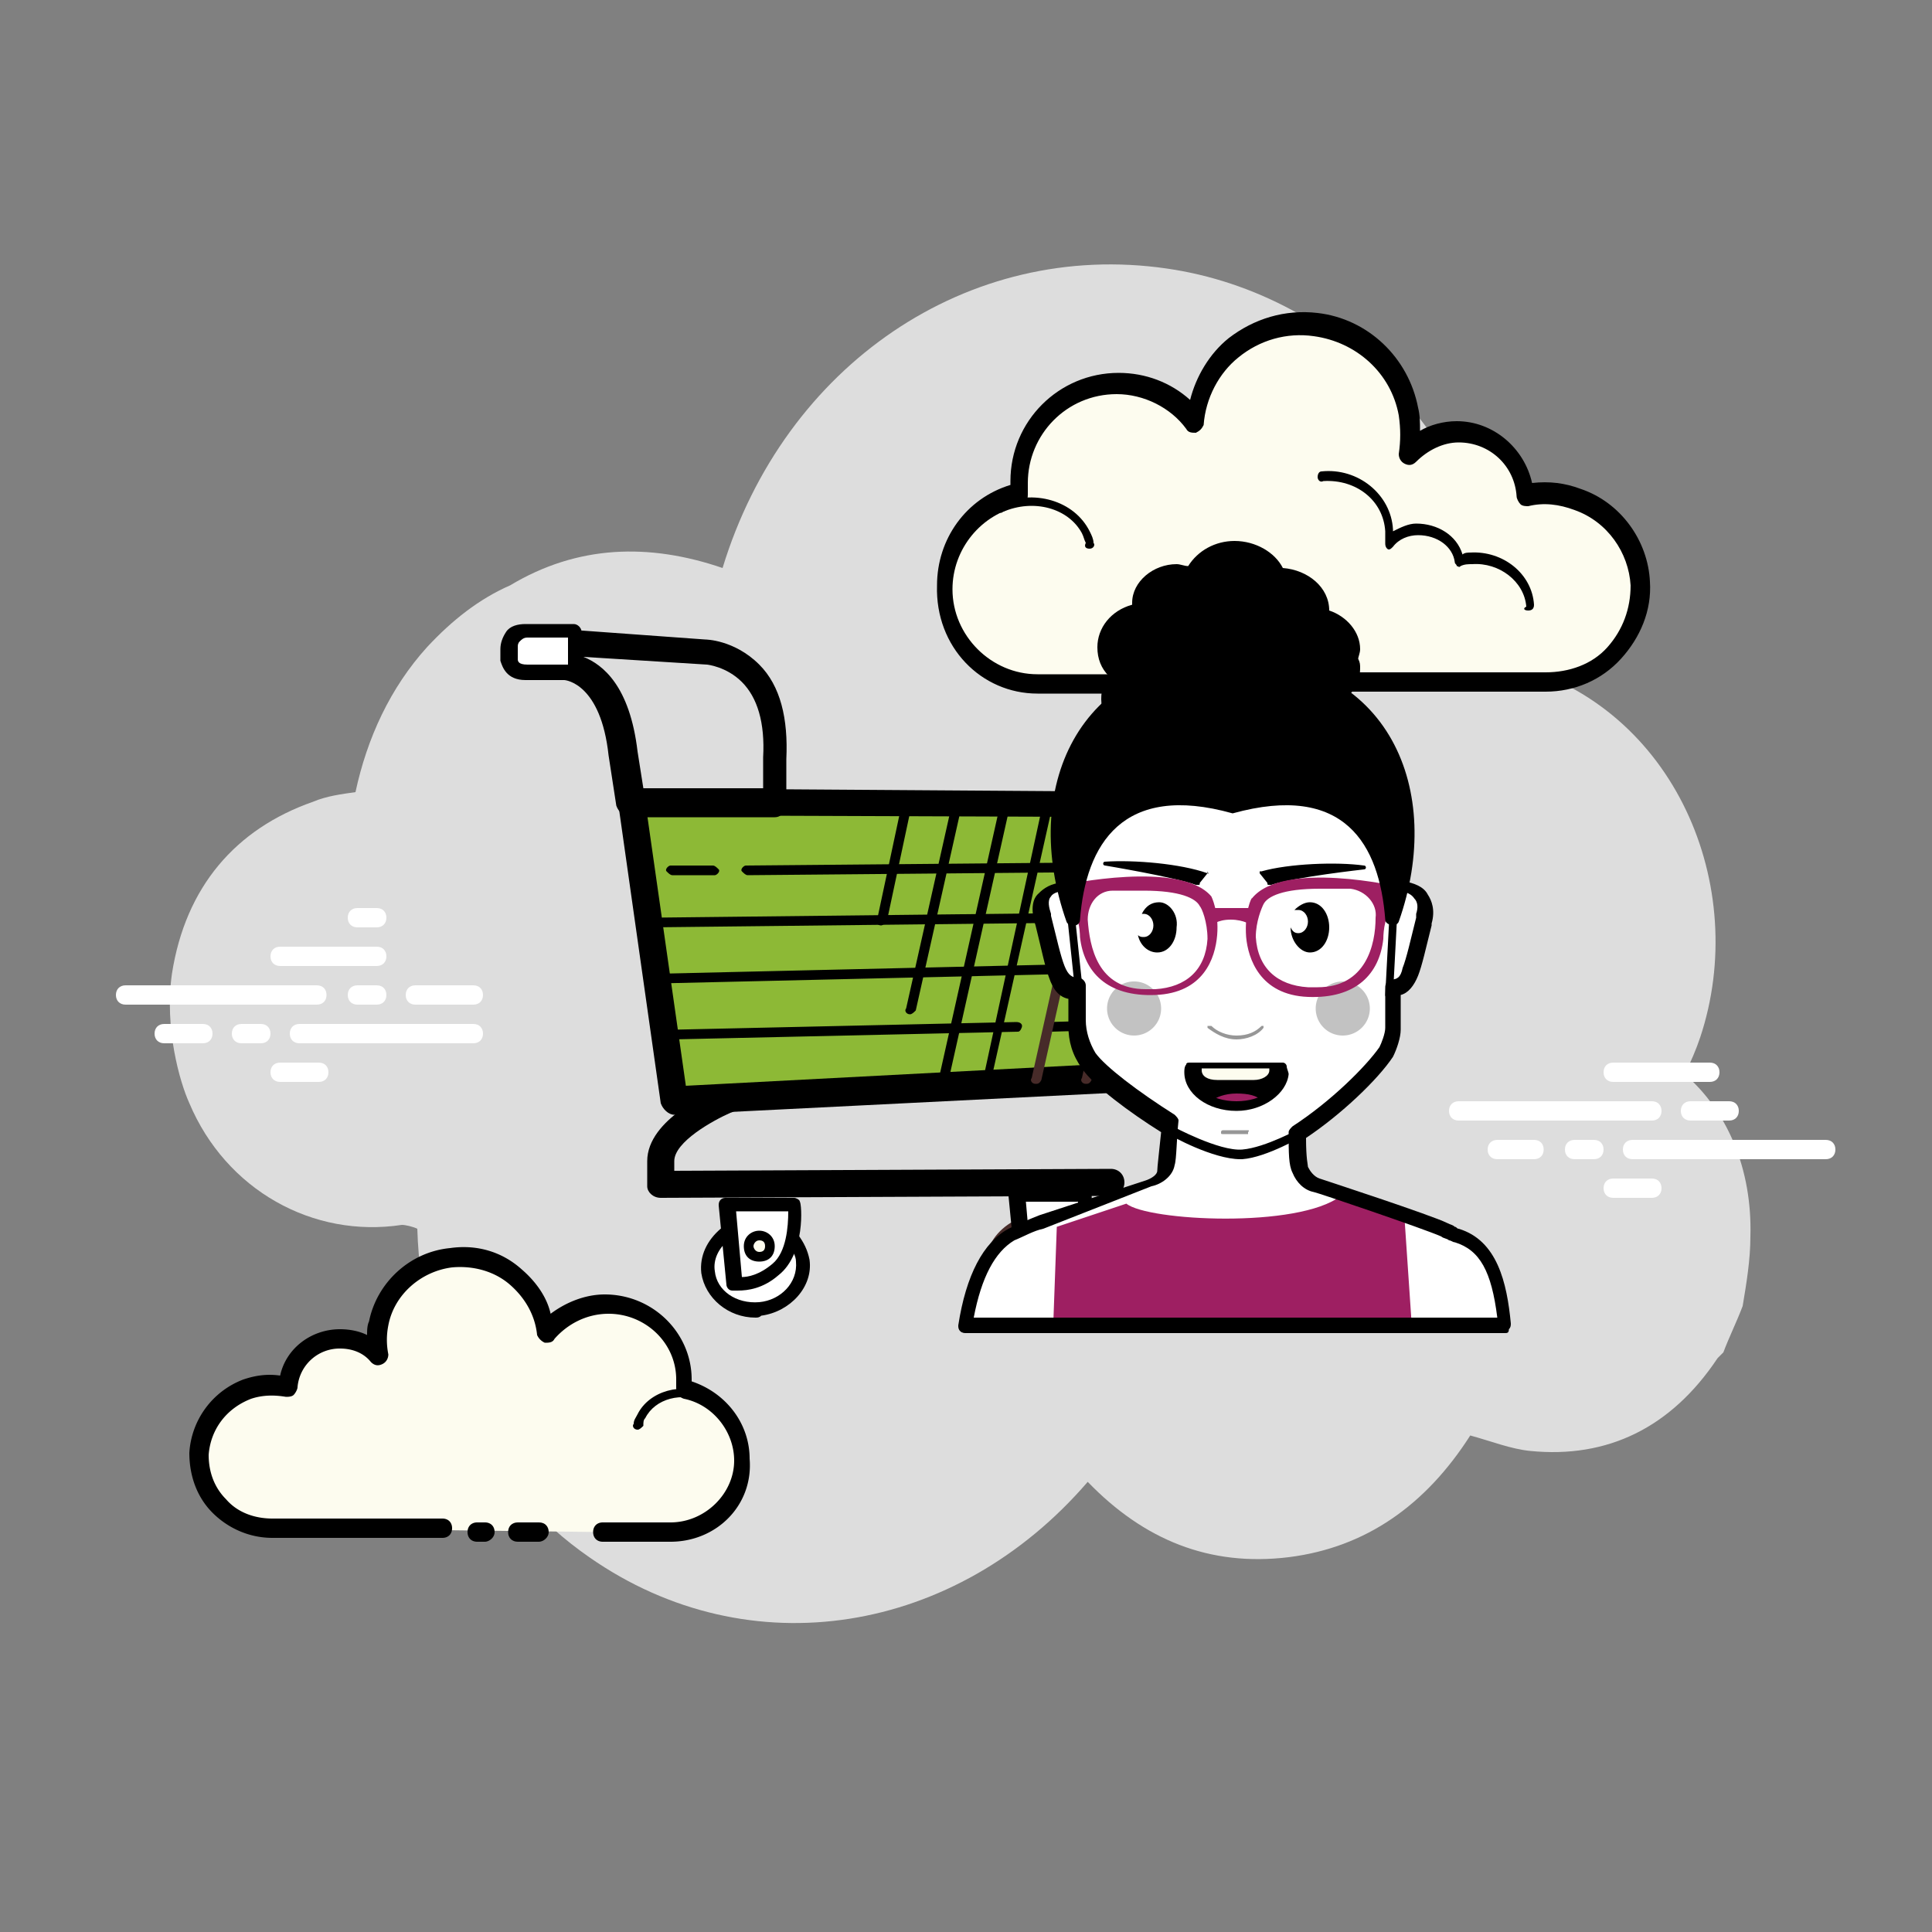 <svg width="160" height="160" fill="none" xmlns="http://www.w3.org/2000/svg">
  <rect width="100%" height="100%" fill="#808080" stroke="none"/>
  <path d="M139.52 88.96c.48-.96.96-2.08 1.28-3.04 4.16-12.48-2.08-27.36-15.52-30.88-1.44-18.24-14.24-30.72-28.64-32.8-16.48-2.4-31.68 8-36.8 24.8-6.08-2.08-12-1.92-17.6 1.44-2.56 1.12-4.8 2.88-6.88 5.12-3.04 3.36-4.96 7.52-5.92 12-1.12.16-2.4.32-3.52.8-6.4 2.24-10.56 7.04-11.68 14.24-.64 4.48.64 8.96 1.44 10.72 3.04 7.2 10.24 11.2 17.6 10.08.32 0 .96.16 1.28.32.32 11.36 5.92 21.44 14.24 27.2 13.28 9.28 30.4 6.4 41.28-6.24 4.64 4.8 10.08 7.04 16.64 6.24 6.4-.8 11.36-4.32 15.04-10.08 1.76.48 3.36 1.12 4.96 1.28 6.4.64 11.68-1.92 15.52-7.68l.48-.48c.48-1.28 1.12-2.56 1.6-3.84.32-1.92.64-3.84.64-5.76.16-5.6-1.92-10.4-5.44-13.44Z" fill="#DDD"/>
  <path d="M104.8 56.64H85.92c-4.32 0-7.84-3.52-7.84-7.84 0-3.84 2.72-6.88 6.24-7.68v-.96c0-4.48 3.68-8.16 8.16-8.16 2.72 0 4.96 1.28 6.4 3.2.32-4.96 4.8-8.8 10.08-8.16 3.84.48 6.88 3.36 7.68 7.2.16 1.28.16 2.4 0 3.52.96-1.12 2.4-1.76 4.16-1.76 2.88 0 5.44 2.24 5.6 5.28 1.28-.32 2.88-.32 4.32.32 2.88 1.12 5.12 3.84 5.12 7.04.16 4.48-3.36 8.16-7.84 8.16H109.92" fill="#FDFCEF"/>
  <path d="M85.92 57.44h18.88c.48 0 .8-.32.8-.8 0-.48-.32-.8-.8-.8H85.92c-3.84 0-7.04-3.2-7.04-7.04 0-3.36 2.4-6.24 5.6-6.88.48-.16.64-.48.64-.96V40c0-4 3.2-7.36 7.36-7.36 2.24 0 4.48 1.12 5.76 2.88.16.32.48.32.8.32.32-.16.48-.32.64-.64.16-2.24 1.28-4.32 2.88-5.6 1.76-1.44 4-2.08 6.24-1.76 3.52.48 6.4 3.04 7.04 6.56.16 1.12.16 2.08 0 3.2 0 .32.16.64.48.8.32.16.64.16.96-.16.96-.96 2.24-1.6 3.52-1.6 2.56 0 4.64 1.92 4.8 4.48 0 .16.16.48.32.64.16.16.48.16.64.16 1.28-.32 2.56-.16 3.84.32 2.72.96 4.48 3.52 4.64 6.24 0 1.92-.64 3.68-1.92 5.12-1.28 1.44-3.2 2.08-5.12 2.08h-18.08c-.48 0-.8.32-.8.8 0 .48.32.8.8.8H128c2.4 0 4.64-.96 6.24-2.72 1.6-1.76 2.56-4 2.4-6.4-.16-3.36-2.4-6.56-5.76-7.68-1.28-.48-2.56-.64-4-.48-.64-2.88-3.2-5.12-6.24-5.12-1.12 0-2.24.32-3.04.8 0-.64 0-1.28-.16-1.92-.8-4.16-4.16-7.36-8.32-7.84-2.72-.32-5.28.48-7.36 2.08-1.6 1.28-2.72 3.2-3.2 5.12-1.6-1.44-3.68-2.24-5.92-2.24-4.96 0-8.96 4-8.96 8.96v.32c-3.68 1.12-6.08 4.48-6.08 8.32-.16 5.12 3.68 8.96 8.32 8.96Z" fill="#000"/>
  <path d="M109.28 39.52c2.88-.16 5.44 1.76 5.6 4.48v.96c.48-.64 1.44-1.12 2.4-1.12 1.76-.16 3.2.96 3.52 2.56.32-.16.64-.16.96-.16 2.56-.16 4.64 1.6 4.8 3.84" fill="#FDFCEF"/>
  <path d="M126.56 50.56c.32 0 .48-.16.48-.48-.16-2.56-2.56-4.48-5.28-4.32-.16 0-.48 0-.64.16-.48-1.6-2.08-2.56-3.84-2.56-.64 0-1.28.32-1.92.64v-.16c-.16-2.88-2.88-5.12-5.92-4.8-.16 0-.32.16-.32.48 0 .16.16.48.48.32 2.72-.16 4.96 1.6 5.12 4.16v.96c0 .16 0 .32.16.48.16.16.32 0 .48-.16.48-.64 1.28-.96 2.08-.96 1.6 0 2.88.96 3.04 2.24 0 .16.16.16.16.32.16 0 .16.16.32 0 .32-.16.64-.16.96-.16 2.24-.16 4.32 1.44 4.48 3.52-.32.16-.16.32.16.32Z" fill="#000"/>
  <path d="M82.88 42.08c2.72-1.28 5.92-.32 7.04 2.08.16.32.32.64.32.96" fill="#FDFCEF"/>
  <path d="M90.24 45.44c.32 0 .48-.32.32-.48 0-.32-.16-.64-.32-.96-1.28-2.56-4.64-3.52-7.52-2.24-.16.16-.32.32-.16.48.16.16.32.32.48.16 2.56-1.12 5.44-.32 6.56 1.76.16.32.16.48.32.8-.16.32 0 .48.32.48Z" fill="#000"/>
  <path d="M49.92 126.88h5.6c3.36 0 6.08-2.72 6.08-5.92 0-2.88-2.08-5.28-4.8-5.92v-.8c0-3.36-2.88-6.24-6.4-6.24-2.08 0-3.84.96-5.12 2.4-.32-3.84-3.84-6.72-7.84-6.24-3.04.32-5.44 2.56-5.92 5.44-.16.96-.16 1.76 0 2.72-.8-.8-1.92-1.44-3.2-1.44-2.24 0-4.16 1.76-4.32 4-1.12-.16-2.24-.16-3.36.16-2.24.8-4 3.04-4 5.44-.16 3.36 2.72 6.24 6.08 6.24H36.8m2.72.16h.64Z" fill="#FDFCEF"/>
  <path d="M55.52 127.68h-5.6c-.48 0-.8-.32-.8-.8 0-.48.32-.8.8-.8h5.6c2.88 0 5.28-2.4 5.28-5.12 0-2.4-1.76-4.64-4.16-5.12-.48-.16-.64-.48-.64-.96v-.64c0-3.04-2.56-5.44-5.6-5.44-1.76 0-3.36.8-4.48 2.08-.16.32-.48.32-.8.32a1.25 1.25 0 0 1-.64-.64c-.16-1.6-.96-3.04-2.24-4.16-1.28-1.12-3.04-1.6-4.8-1.44-2.56.32-4.8 2.24-5.28 4.8-.16.8-.16 1.6 0 2.4 0 .32-.16.64-.48.8-.32.16-.64.16-.96-.16-.64-.8-1.6-1.12-2.56-1.12a3.5 3.5 0 0 0-3.52 3.2c0 .16-.16.48-.32.64-.16.16-.48.16-.64.16-.96-.16-1.92-.16-2.88.16-2.08.8-3.36 2.56-3.52 4.64 0 1.44.48 2.72 1.44 3.68.96 1.12 2.4 1.6 3.84 1.6h14.08c.48 0 .8.32.8.8 0 .48-.32.8-.8.8H22.56c-1.92 0-3.68-.8-4.96-2.08-1.28-1.28-1.92-3.04-1.92-4.96a6.946 6.946 0 0 1 4.48-6.08c.96-.32 1.92-.48 3.04-.32.48-2.24 2.56-3.84 4.96-3.84.8 0 1.6.16 2.24.48 0-.32 0-.8.16-1.12.64-3.2 3.36-5.76 6.72-6.08 2.24-.32 4.32.32 5.92 1.76 1.12.96 2.08 2.24 2.4 3.68 1.28-.96 2.88-1.6 4.48-1.6 4 0 7.2 3.2 7.2 7.04v.16c2.88.96 4.8 3.52 4.8 6.4.32 3.84-2.72 6.88-6.56 6.88Zm-15.36 0h-.64c-.48 0-.8-.32-.8-.8 0-.48.32-.8.8-.8h.64c.48 0 .8.32.8.8 0 .48-.48.8-.8.8Z" fill="#000"/>
  <path d="M52.8 118.4c-.32 0-.48-.32-.32-.48 0-.32.16-.48.32-.8.96-1.92 3.68-2.72 5.92-1.6.16.16.32.32.16.48-.16.16-.32.32-.48.16-1.92-.96-4.16-.32-4.96 1.28-.16.16-.16.32-.16.64-.16.16-.32.32-.48.32ZM44.64 127.68h-1.76c-.48 0-.8-.32-.8-.8 0-.48.32-.8.8-.8h1.76c.48 0 .8.32.8.8 0 .48-.48.8-.8.8Z" fill="#000"/>
  <path d="M26.24 83.2H10.4c-.48 0-.8-.32-.8-.8 0-.48.32-.8.8-.8h15.84c.48 0 .8.32.8.8 0 .48-.32.8-.8.8Zm4.96 0h-1.6c-.48 0-.8-.32-.8-.8 0-.48.32-.8.8-.8h1.6c.48 0 .8.32.8.8 0 .48-.32.8-.8.8Zm8 3.2H24.8c-.48 0-.8-.32-.8-.8 0-.48.32-.8.8-.8h14.4c.48 0 .8.32.8.8 0 .48-.32.8-.8.8Zm-17.6 0H20c-.48 0-.8-.32-.8-.8 0-.48.32-.8.8-.8h1.6c.48 0 .8.32.8.8 0 .48-.32.8-.8.8Zm-4.8 0h-3.2c-.48 0-.8-.32-.8-.8 0-.48.32-.8.8-.8h3.2c.48 0 .8.32.8.8 0 .48-.32.8-.8.8Zm9.6 3.2h-3.2c-.48 0-.8-.32-.8-.8 0-.48.32-.8.8-.8h3.2c.48 0 .8.32.8.8 0 .48-.32.8-.8.8Zm4.8-14.4h-1.6c-.48 0-.8.32-.8.8 0 .48.32.8.8.8h1.6c.48 0 .8-.32.8-.8 0-.48-.32-.8-.8-.8Zm0 3.2h-8c-.48 0-.8.32-.8.8 0 .48.32.8.8.8h8c.48 0 .8-.32.8-.8 0-.48-.32-.8-.8-.8Zm8 3.2h-4.8c-.48 0-.8.32-.8.8 0 .48.32.8.8.8h4.8c.48 0 .8-.32.8-.8 0-.48-.32-.8-.8-.8ZM136.8 92.8h-16c-.48 0-.8-.32-.8-.8 0-.48.32-.8.8-.8h16c.48 0 .8.32.8.8 0 .48-.32.8-.8.8Zm6.4 0H140c-.48 0-.8-.32-.8-.8 0-.48.32-.8.8-.8h3.2c.48 0 .8.32.8.8 0 .48-.32.8-.8.8Zm8 3.2h-16c-.48 0-.8-.32-.8-.8 0-.48.32-.8.8-.8h16c.48 0 .8.32.8.8 0 .48-.32.8-.8.8ZM132 96h-1.6c-.48 0-.8-.32-.8-.8 0-.48.32-.8.8-.8h1.6c.48 0 .8.32.8.8 0 .48-.32.8-.8.8Zm-4.96 0H124c-.48 0-.8-.32-.8-.8 0-.48.32-.8.8-.8h3.04c.48 0 .8.32.8.8 0 .48-.32.8-.8.8Zm14.56-6.4h-8c-.48 0-.8-.32-.8-.8 0-.48.32-.8.8-.8h8c.48 0 .8.32.8.8 0 .48-.32.8-.8.8Zm-4.8 9.6h-3.2c-.48 0-.8-.32-.8-.8 0-.48.32-.8.8-.8h3.2c.48 0 .8.32.8.8 0 .48-.32.8-.8.8Z" fill="#fff"/>
  <path d="m94.24 89.12-38.4 2.08-3.68-24.8 47.04.32-4.96 22.4Z" fill="#8DB936"/>
  <path d="M55.84 92.32c-.48 0-.96-.48-1.12-.96l-3.52-24.8c0-.32 0-.64.32-.96.16-.32.48-.32.8-.32l46.88.32c.32 0 .64.16.8.48.16.32.32.64.16.96L95.2 89.6c-.16.48-.48.8-.96.8l-38.4 1.92Zm-2.24-24.8 3.2 22.4L93.44 88l4.48-20.32-44.32-.16Z" fill="#000"/>
  <path d="M64.16 67.68h-12c-.48 0-.96-.48-1.12-.96l-.64-4.16c-.64-5.92-3.52-6.24-3.68-6.24-.64 0-1.12-.64-1.12-1.12 0-.48.48-.96.96-1.12-.32-.16-.48-.64-.48-.96 0-.64.64-1.12 1.28-.96l11.04.8s2.4 0 4.48 2.08c1.76 1.76 2.4 4.48 2.24 7.84v3.52c0 .32-.16.64-.32.8 0 .32-.32.48-.64.48Zm-10.88-2.4h9.92v-2.56c.16-2.88-.48-4.96-1.76-6.24-1.28-1.28-2.88-1.44-2.88-1.44l-10.24-.64c1.6.64 3.84 2.4 4.48 7.84l.48 3.04Z" fill="#000"/>
  <path d="M47.52 52.16h-4c-.8 0-1.44.64-1.44 1.44v.96c.16.8.64 1.12 1.44 1.12h4v-3.52Z" fill="#fff"/>
  <path d="M47.52 56.32h-4c-1.6 0-1.92-1.12-2.08-1.6v-.96c0-.48.16-.96.48-1.44.32-.48.96-.64 1.6-.64h4c.32 0 .64.32.64.64v3.52c0 .16-.32.48-.64.48Zm-3.84-3.52c-.32 0-.48.16-.64.32-.16.16-.16.32-.16.48v.96c0 .16 0 .48.8.48h3.36V52.8h-3.36Z" fill="#000"/>
  <path d="M65.76 102.719c.48.48.64 1.12.8 1.76.16 1.92-1.44 3.68-3.52 4-2.08.16-4-1.12-4.32-3.04-.16-1.28.48-2.4 1.44-3.04" fill="#fff"/>
  <path d="M62.56 109.119c-2.24 0-4.16-1.6-4.48-3.68-.16-1.44.48-2.72 1.6-3.68.32-.16.64-.16.8.16.16.32.16.64-.16.8-.8.64-1.28 1.6-1.12 2.56.16 1.6 1.76 2.72 3.68 2.56 1.76-.16 3.2-1.6 3.04-3.36 0-.48-.32-.96-.64-1.44-.16-.32-.16-.64 0-.8.32-.16.64-.16.8 0 .48.64.8 1.28.96 2.08.32 2.24-1.6 4.32-4 4.64-.16.16-.32.16-.48.16Z" fill="#000"/>
  <path d="M64.32 105.12c-1.92 1.44-3.52 1.12-3.52 1.12l-.64-6.56h5.6s.32 4-1.44 5.44Z" fill="#fff"/>
  <path d="M61.12 106.879h-.48c-.32 0-.48-.32-.48-.48l-.64-6.56c0-.16 0-.32.16-.48.16-.16.32-.16.48-.16h5.6c.16 0 .48.16.48.32.16.16.48 4.32-1.76 6.08-1.28 1.12-2.56 1.28-3.36 1.28Zm-.16-6.56.48 5.44c.48 0 1.44-.16 2.56-1.12 1.12-.96 1.28-3.04 1.28-4.32h-4.32Z" fill="#000"/>
  <path d="M62.88 103.999c-.48 0-.8-.32-.8-.8 0-.48.32-.8.8-.8.48 0 .8.32.8.8 0 .48-.32.8-.8.8Z" fill="#FDFCEE"/>
  <path d="M62.88 102.72c.32 0 .48.16.48.48 0 .32-.16.48-.48.48-.32 0-.48-.32-.48-.48 0-.16.16-.48.48-.48Zm0-.8c-.64 0-1.28.48-1.28 1.28s.48 1.28 1.28 1.28 1.28-.48 1.28-1.28-.64-1.28-1.28-1.28Z" fill="#000"/>
  <path d="M89.76 102.88c.32.48.64 1.28.64 1.92 0 2.08-1.76 3.68-4 3.68s-4-1.6-4-3.68c0-1.28.64-2.4 1.76-3.04" fill="#C0E5E4"/>
  <path d="M86.24 109.12c-2.56 0-4.64-1.92-4.64-4.32 0-1.44.8-2.72 2.08-3.52.32-.16.64-.16.8.16.16.32.16.64-.16.8-.96.64-1.44 1.44-1.44 2.56 0 1.76 1.6 3.04 3.36 3.04 1.76 0 3.36-1.44 3.36-3.04 0-.48-.16-1.12-.48-1.6-.16-.32-.16-.64.16-.8.32-.16.64-.16.8.16.48.64.64 1.44.64 2.24.16 2.4-1.92 4.32-4.48 4.32Z" fill="#472B29"/>
  <path d="M88.32 104.32c-1.92 1.44-3.52 1.12-3.52 1.12l-.64-6.56h5.6s.32 3.84-1.44 5.44Z" fill="#fff"/>
  <path d="M85.12 106.079h-.48c-.32 0-.48-.32-.48-.48l-.64-6.56c0-.16 0-.32.16-.48.16-.16.32-.16.48-.16h5.6c.32 0 .48.16.64.48 0 0 .32 4.32-1.76 5.92-1.44 1.12-2.72 1.28-3.52 1.28Zm-.16-6.56.48 5.44c.48 0 1.44-.16 2.56-1.12 1.28-.96 1.28-3.2 1.28-4.32h-4.32Z" fill="#000"/>
  <path d="M87.2 103.199c-.16 0-.32 0-.48-.16-.32-.16-.32-.32-.48-.64 0-.16 0-.48.16-.64.16-.16.48-.32.64-.32.16 0 .32 0 .48.16.16.16.32.32.32.48 0 .16 0 .48-.16.64 0 .32-.32.48-.48.48Z" fill="#FDFCEE"/>
  <path d="M87.2 101.92h.32c.16.16.32.48.16.64-.16.16-.16.16-.32.16s-.16 0-.32-.16-.32-.48-.16-.64h.32Zm0-.8c-.32 0-.8.16-.96.48-.16.32-.32.64-.16.96 0 .32.32.64.48.8.16.16.48.16.64.16.32 0 .8-.16.96-.48.16-.32.32-.64.16-.96 0-.32-.32-.64-.48-.8-.16-.16-.48-.16-.64-.16Z" fill="#472B29"/>
  <path d="M61.92 72.48c-.16 0-.32-.16-.48-.32-.16-.16.16-.48.32-.48l36-.32c.16 0 .48.16.48.32s-.16.48-.32.48l-36 .32ZM55.68 72.48c-.16 0-.32-.16-.48-.32-.16-.16.16-.48.32-.48h3.52c.16 0 .32.16.48.32.16.16-.16.48-.32.48h-3.52ZM53.92 76.8c-.16 0-.32-.16-.48-.32 0-.16.16-.48.32-.48l43.2-.48c.16 0 .32.16.48.32 0 .16-.16.48-.32.48l-43.2.48ZM54.72 81.44c-.16 0-.32-.16-.48-.32 0-.16.16-.48.32-.48L96 79.68c.16 0 .48.16.48.32s-.16.48-.32.48l-41.44.96ZM87.04 85.44c-.16 0-.32-.16-.48-.32 0-.16.16-.48.32-.48l5.76-.16c.16 0 .48.16.48.32s-.16.48-.32.48l-5.76.16ZM55.68 86.08c-.16 0-.32-.16-.48-.32 0-.16.16-.48.32-.48l28.64-.64c.32 0 .48.16.48.32s-.16.48-.32.48l-28.64.64ZM54.72 99.2c-.64 0-1.12-.48-1.12-.96v-2.08c0-3.52 5.44-5.76 6.08-6.08.64-.16 1.28 0 1.44.64.16.64 0 1.28-.64 1.44-1.44.64-4.64 2.4-4.64 4v.8L92 96.8c.64 0 1.12.48 1.12 1.12 0 .64-.48 1.12-1.12 1.12l-37.28.16Z" fill="#000"/>
  <path d="M89.92 89.76c-.16 0-.16 0 0 0-.32 0-.48-.32-.32-.48l5.12-22.88c0-.16.32-.32.48-.32.16 0 .32.32.32.48L90.4 89.44c-.16.32-.32.32-.48.32ZM85.76 89.76c-.32 0-.48-.32-.32-.48l5.12-22.88c0-.16.32-.32.48-.32.16 0 .32.32.32.48l-5.12 22.88c-.16.32-.32.32-.48.32Z" fill="#472B29"/>
  <path d="M81.76 89.76c-.16 0-.16 0 0 0-.32 0-.48-.32-.32-.48L86.4 66.4c0-.16.32-.32.48-.32.16 0 .32.32.32.48l-5.12 22.88c0 .32-.16.32-.32.32ZM78.08 89.76c-.32 0-.48-.32-.32-.48l5.12-22.88c0-.16.32-.32.48-.32.16 0 .32.32.32.48l-5.12 22.88c0 .32-.16.32-.48.32ZM75.36 84c-.32 0-.48-.32-.32-.48l3.84-17.12c0-.16.32-.32.48-.32.16 0 .32.32.32.48l-3.84 17.12c-.16.16-.32.32-.48.32ZM72.96 76.64s-.16 0 0 0c-.32 0-.48-.32-.32-.48l2.08-9.76c0-.16.32-.32.48-.32.16 0 .32.32.32.48l-2.08 9.76c-.16.16-.32.32-.48.32Z" fill="#000"/>
  <path d="M115.36 73.6c.16-1.76-.32-3.2-.32-4-1.44-1.92-2.4-4.16-4.64-5.44-2.24-1.44-5.12-2.56-7.68-3.2-6.56-1.6-12.8 3.04-14.88 9.28v.16c.32 1.44.48 2.72.48 3.36-1.76 0-2.72.96-2.08 2.72 0 0 .64 3.04 1.12 4.48.32.96.8 1.28 1.76 1.44v2.88c0 1.12.32 2.24.96 3.2 1.76 2.4 10.56 8.16 12.64 8 3.52 0 10.24-5.92 12-8.8.32-.48.48-1.28.48-1.92V82.4c.64-.16 1.12-.48 1.44-1.28.48-1.44 1.12-4.32 1.12-4.48.64-2.08-.64-3.04-2.4-3.04Z" fill="#fff"/>
  <g opacity=".3">
    <path opacity=".8" d="M93.92 81.28a2.239 2.239 0 1 0 0 4.478 2.239 2.239 0 0 0 0-4.478Zm17.281 0a2.245 2.245 0 0 0-2.07 1.383 2.25 2.25 0 0 0 0 1.715 2.248 2.248 0 0 0 1.212 1.212 2.247 2.247 0 0 0 2.442-.486 2.233 2.233 0 0 0 0-3.168 2.238 2.238 0 0 0-1.584-.656Z" fill="#000"/>
  </g>
  <path d="M89.44 83.2c-.16 0-.32-.16-.32-.32l-.96-9.12c0-.16.16-.32.32-.32s.32.16.32.32l.96 9.12c0 .16-.16.32-.32.32Zm25.6-.48c-.16 0-.32-.16-.32-.32l.48-9.12c0-.16.16-.32.32-.32s.32.16.32.32l-.48 9.12c0 .16-.16.32-.32.32ZM98.4 88.16v.48c0 1.6 1.76 2.88 4 2.88s4-1.28 4-2.88v-.48h-8Z" fill="#000"/>
  <path d="M104.48 91.2c-.32-.48-1.12-.64-2.08-.64s-1.76.32-2.08.64c.64.32 1.28.48 2.08.48s1.44-.32 2.08-.48Z" fill="#9E1F62"/>
  <path d="M99.52 88.16v.48c0 .48.481.8 1.281.8h3.04c.64 0 1.28-.32 1.28-.8v-.48h-5.6Z" fill="#FDFCEF"/>
  <path d="M102.4 92c-2.4 0-4.32-1.44-4.32-3.2 0-.16 0-.48.16-.64 0-.16.16-.16.32-.16h7.68c.16 0 .32.16.32.32s.16.48.16.64c-.16 1.6-2.08 3.04-4.32 3.04Zm-3.68-3.52v.16c0 1.44 1.6 2.56 3.68 2.56s3.68-1.12 3.68-2.56v-.16h-7.36Z" fill="#000"/>
  <path opacity=".41" d="M102.4 86.08c.8 0 1.76-.32 2.24-.96v-.16h-.16c-.48.48-1.12.8-2.08.8-.8 0-1.6-.32-2.08-.8H100v.16c.64.48 1.44.96 2.4.96Zm.96 7.68c.16-.16 0-.16 0-.16h-2.08s-.16 0-.16.16 0 .16.16.16h2.08v-.16Z" fill="#000"/>
  <path d="M100 72.32c-2.24-.8-6.08-1.12-8.48-.96-.16 0-.16.16-.16.16 0 .16.16.16.16.16s5.76.96 7.52 1.6h.16c.16 0 .16 0 .16-.16l.64-.8v-.16c.16.32 0 .16 0 .16Zm4.48-.16c2.24-.64 6.24-.8 8.48-.48.16 0 .16.16.16.16 0 .16-.16.16-.16.16s-5.76.64-7.68 1.28h-.16c-.16 0-.16 0-.16-.16l-.64-.8v-.16h.16ZM96 74.72c-.64 0-1.12.32-1.44.96h.16c.48 0 .8.48.8.96s-.32.96-.8.96c-.16 0-.32 0-.48-.16.16.8.8 1.44 1.6 1.44.96 0 1.6-.96 1.6-2.08.16-1.12-.64-2.08-1.44-2.08Zm12.48 0c-.48 0-.96.32-1.28.64h.32c.48 0 .8.48.8.96s-.32.96-.8.96c-.32 0-.48-.16-.64-.48 0 1.12.8 2.08 1.6 2.08.96 0 1.6-.96 1.6-2.08s-.64-2.08-1.6-2.08Z" fill="#000"/>
  <path d="M79.68 110.4h44.961c-.16-4.64-.64-6.56-4.16-7.68-.16 0-.16-.16-.32-.16s-.32-.16-.64-.32c-1.44-.64-10.56-3.68-10.56-3.68-.64-.16-1.12-.64-1.44-1.28-.48-.96-.32-3.36-.32-3.36s-2.72 1.28-4.8 1.6c-2.08.16-5.92-2.56-5.92-2.56s-.16 3.52-.32 4.16c-.16.64-.8 1.12-1.44 1.28l-8.8 2.88c-.96.16-1.76.64-2.4.96-2.24 1.44-3.2 3.68-3.68 5.28 0 .16 0 .32-.16.64-.16.8-.16 1.44-.16 1.6.16.48.16.48.16.64Z" fill="#fff"/>
  <path d="m116.96 110.4-.64-9.44-5.28-1.92c-3.52 2.72-16 2.08-17.76.64l-5.76 1.92-.32 8.8h29.76Z" fill="#9E1F62"/>
  <path d="M102.72 96c-2.24 0-5.76-1.92-5.92-2.08-.16-.16-.32-.32-.16-.48.16-.16.32-.32.48-.16 0 0 3.84 2.08 5.76 1.92 1.92-.16 4.8-1.76 4.8-1.76.16-.16.48 0 .48.16.16.16 0 .48-.16.48s-3.04 1.76-5.12 1.92h-.16ZM112.64 55.36c0-.32 0-.48-.16-.8 0-.16.16-.48.16-.8 0-1.44-1.12-2.72-2.56-3.2 0-1.92-1.76-3.36-3.84-3.52-.64-1.28-2.24-2.24-4-2.24-1.6 0-3.04.8-3.84 2.08-.32 0-.64-.16-.96-.16-1.92 0-3.68 1.44-3.68 3.2v.16c-1.76.48-2.88 1.92-2.88 3.52 0 .96.32 1.76.96 2.4-.48.48-.64 1.12-.64 1.92 0 1.76 1.6 3.2 3.52 3.2.48 0 .96-.16 1.44-.32 0 1.44 1.44 2.72 3.04 2.72.32 0 .64 0 .96-.16.8.96 1.92 1.44 3.36 1.44 2.08 0 4-1.44 4.16-3.36 1.44-.48 2.4-1.76 2.56-3.2 1.44-.16 2.4-1.44 2.4-2.88Z" fill="#000"/>
  <path d="M100.32 74.24c-2.56-3.04-12.16-.96-12.16-.96.16.64.32 1.44.48 2.08.64 0 .8 1.76.8 2.24.32 2.88 2.24 4.96 6.24 4.8 4-.16 4.96-3.04 5.12-4.96.16-1.92-.48-3.2-.48-3.2Zm-.32 3.52c-.16 2.56-1.76 4-4.32 4.16h-.8c-4 0-4.64-3.52-4.8-5.76 0-1.28.8-2.4 2.08-2.4h2.56c3.04 0 4.32.64 4.64 1.28.16.16.64 1.28.64 2.72Zm3.2-.16c.16 1.76 1.12 4.8 5.12 4.96 4 .16 5.92-1.92 6.24-4.8 0-.64.16-2.24.8-2.24.16-.64.32-1.44.48-2.08 0 0-9.6-2.24-12.16.96 0-.16-.64 1.12-.48 3.2Zm1.44-2.72c.32-.64 1.6-1.28 4.64-1.28h2.56c1.28.16 2.24 1.28 2.08 2.4 0 2.24-.8 5.76-4.8 5.76h-.8c-2.56-.16-4.16-1.6-4.32-4.16 0-1.28.48-2.4.64-2.72Z" fill="#9E1F62"/>
  <path d="M103.68 76.64s-.64-.48-1.76-.48-1.6.48-1.6.48l-.48-1.44h4.48c-.16.48-.32.96-.64 1.44Z" fill="#9E1F62"/>
  <path d="M124.64 110.4H80c-.16 0-.32 0-.48-.16-.16-.16-.16-.32-.16-.48.64-4.16 2.08-6.88 4.16-8 .96-.48 1.76-.8 2.56-1.12l8.8-2.88c.48-.16.96-.48.96-.8 0-.32.16-1.6.32-3.2-2.56-1.6-5.6-3.84-6.56-5.28-.8-1.12-1.12-2.24-1.12-3.52v-2.24c-.8-.16-1.28-.8-1.6-1.76-.32-.8-.64-2.4-1.12-4.32-.48-1.44-.16-2.24.16-2.56.32-.32.8-.8 1.76-.96v-.48c-.32-.64-.48-1.92-.48-2.08 0-7.36 6.56-13.28 14.72-13.28s14.72 5.92 14.72 13.28c0 0-.16 1.44-.48 2.08v.32c.96.16 1.76.48 2.08 1.12.32.48.64 1.28.32 2.4v.16c-.48 1.92-.8 3.36-1.12 4.16-.32.8-.8 1.44-1.44 1.6v2.88c0 .64-.32 1.6-.64 2.24-1.28 1.92-4.32 4.8-7.2 6.72 0 1.76.16 2.24.16 2.4.16.32.48.8.96.96.48.16 9.28 3.04 10.56 3.68.32.16.48.16.64.32.16 0 .16.16.32.16 3.2.96 4 4.48 4.32 7.84 0 .16 0 .32-.16.48 0 .32-.16.32-.32.32Zm-44-1.28H124c-.48-3.84-1.44-5.6-3.52-6.24-.16 0-.32-.16-.48-.16-.16-.16-.48-.16-.64-.32-1.44-.64-10.4-3.68-10.56-3.68-.8-.16-1.44-.8-1.76-1.6-.32-.64-.32-1.6-.32-3.36 0-.16.16-.32.32-.48 3.2-2.08 6.08-4.96 7.2-6.56.16-.32.48-1.12.48-1.6V81.76c0-.32.16-.48.48-.64.48 0 .8-.16.96-.96.32-.8.64-2.24 1.12-4.16v-.32c.16-.48.16-.96-.16-1.28-.32-.48-.96-.64-1.76-.64-.16 0-.32 0-.48-.16-.16-.16-.16-.32-.16-.48v-.8c0-.32 0-.64.16-.8.16-.32.32-1.12.32-1.6 0-6.72-6.08-12.16-13.44-12.16-7.36 0-13.44 5.44-13.44 12.16 0 .48.32 1.28.48 1.6 0 0 .16.16.16.32 0 .48.16.96.16 1.28 0 .16 0 .32-.16.48-.16.16-.32.16-.48.16-.64 0-1.28.16-1.44.48-.32.32-.16.96 0 1.44v.16c.48 1.92.8 3.36 1.12 4.16.32.8.64.96 1.12.96.32 0 .64.32.64.64v2.88c0 .96.32 1.92.8 2.72.8 1.12 3.52 3.2 6.56 5.12.16.16.32.32.32.48-.16 1.44-.16 3.2-.32 3.68-.16.96-1.12 1.6-1.92 1.76l-8.96 3.52c-.8.16-1.6.64-2.4.96-1.6.96-2.72 3.04-3.36 6.4Z" fill="#000"/>
  <path d="M102.081 54.4c-12.96 0-17.6 11.04-13.76 21.92.16.48 1.12.48 1.12-.16.48-6.24 3.52-11.36 12.64-8.8 9.28-2.56 12.16 2.56 12.64 8.8 0 .48.96.64 1.12.16 3.84-10.88-.8-21.92-13.76-21.92Z" fill="#000"/>
</svg>
